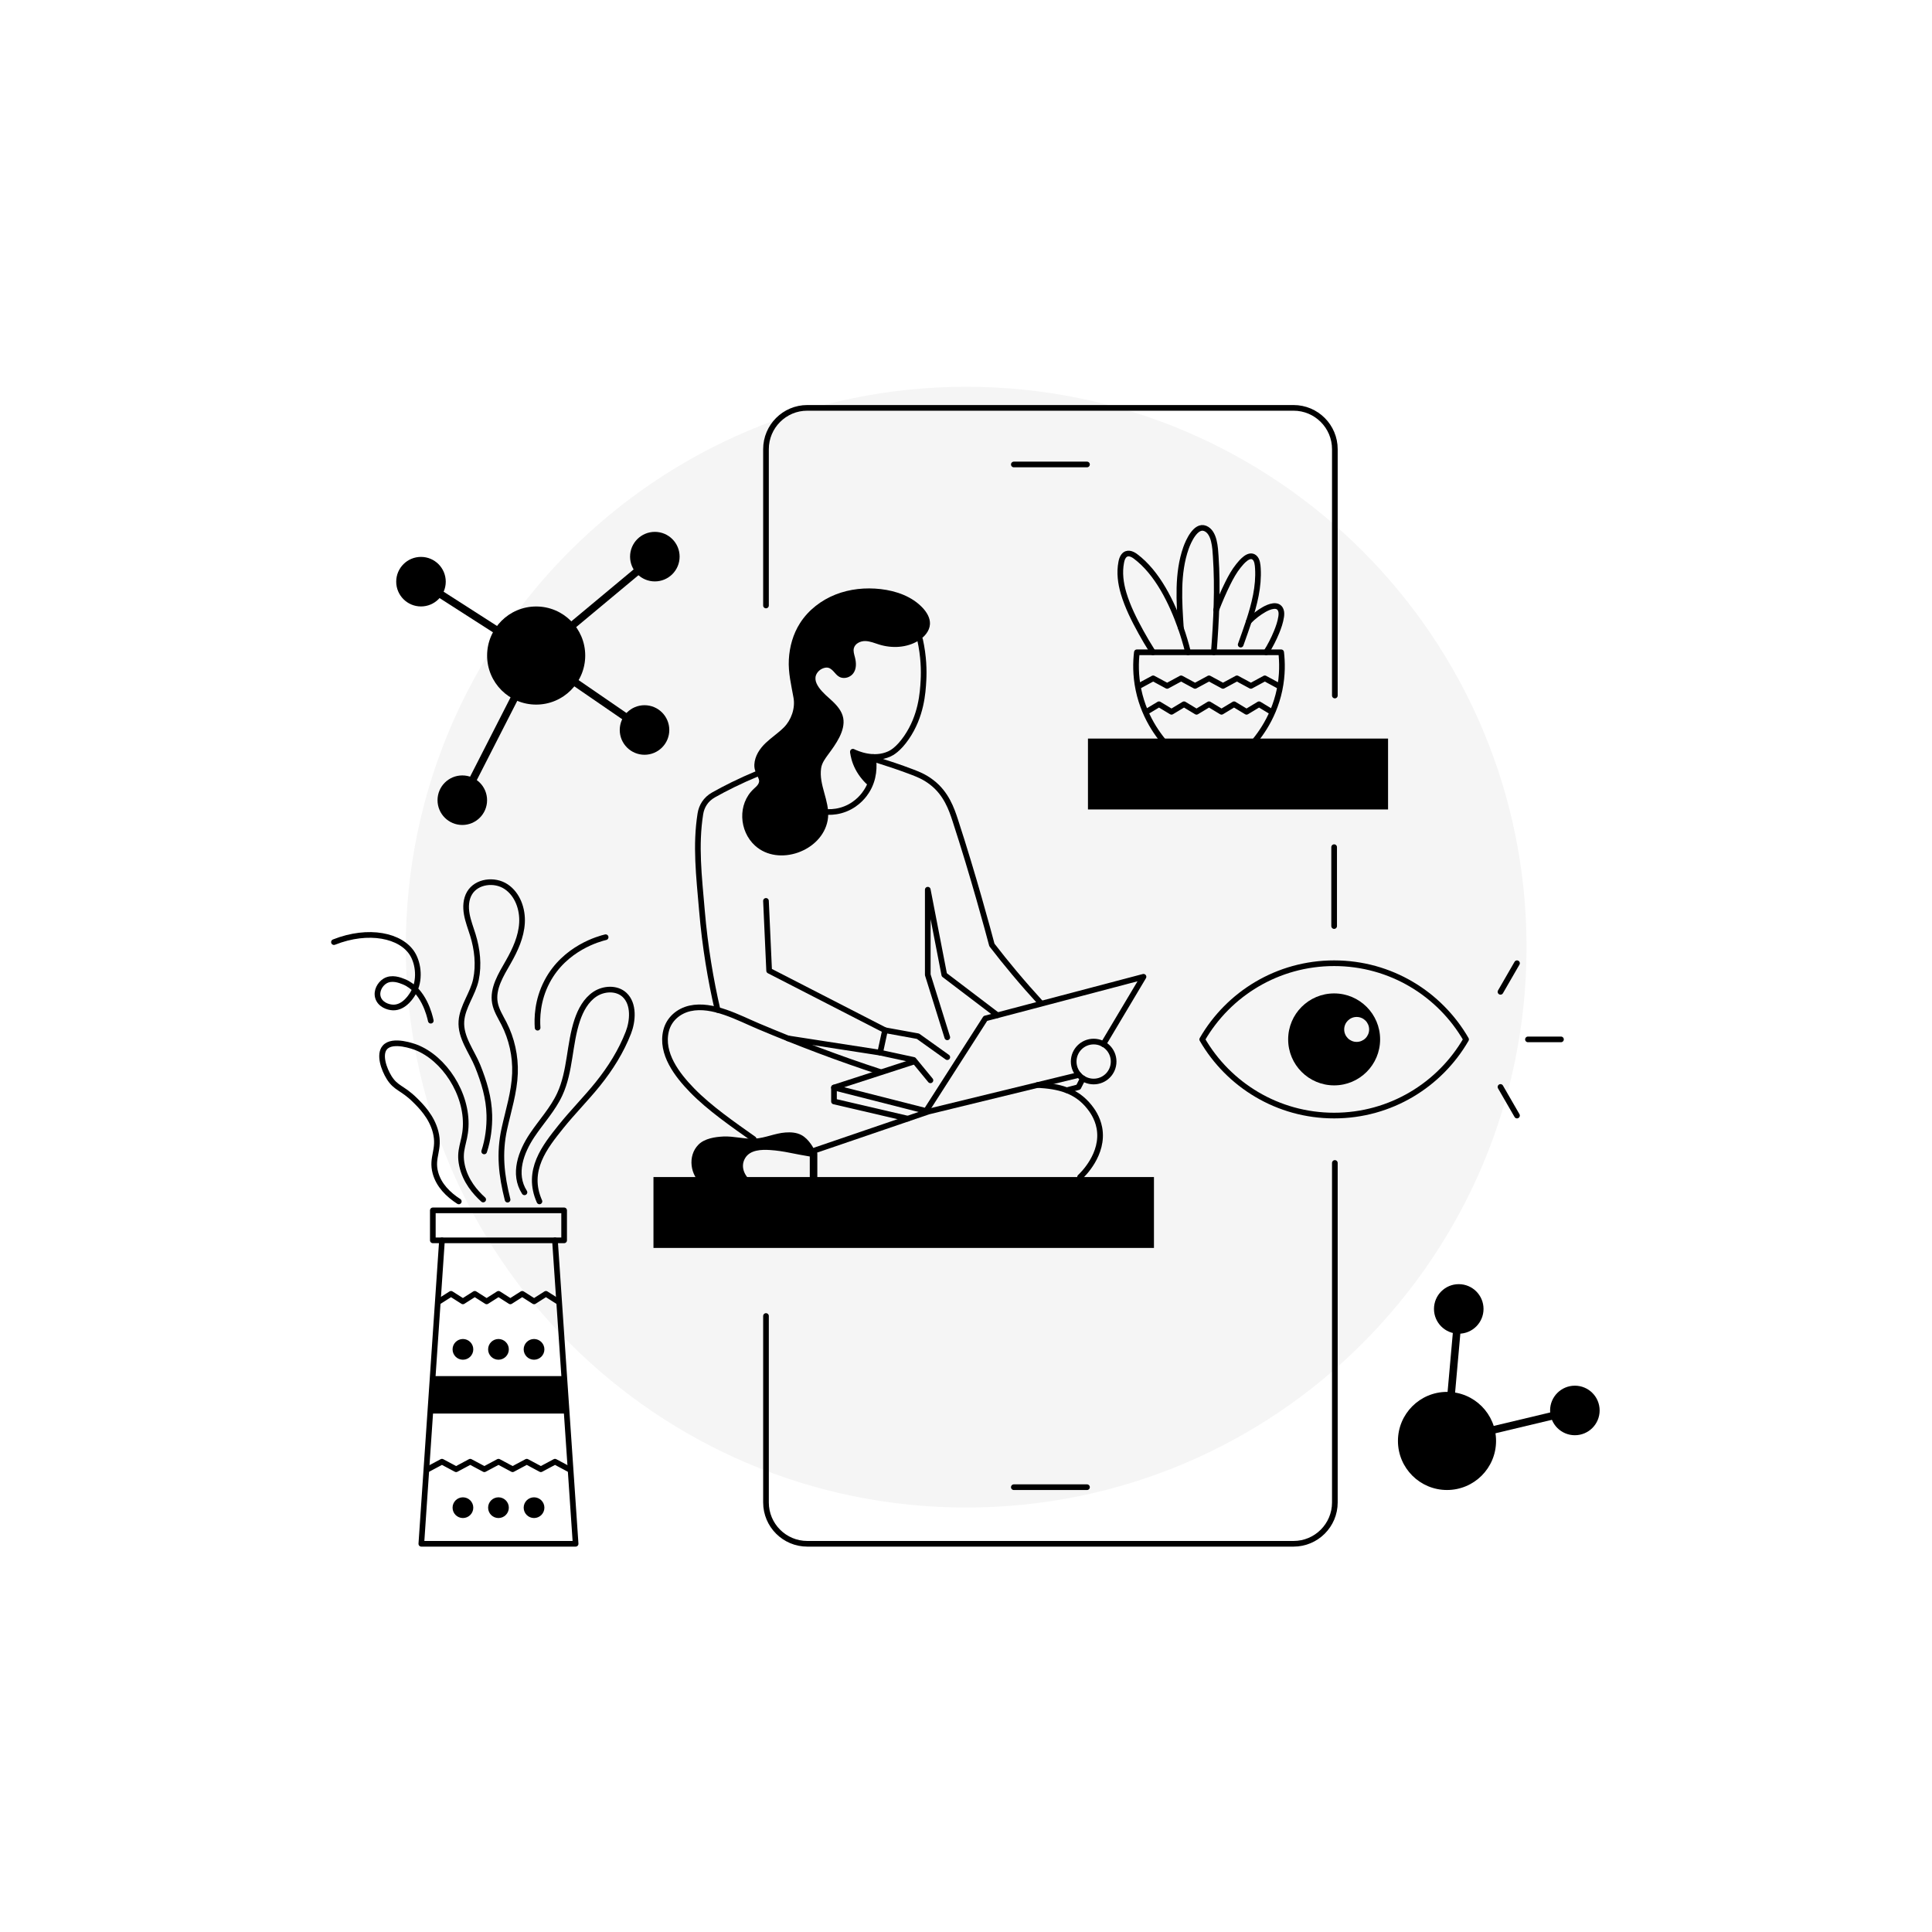 <svg width="1024" height="1024" viewBox="0 0 1024 1024" fill="none" xmlns="http://www.w3.org/2000/svg">
<path opacity="0.04" d="M512.09 799.02C676.124 799.02 809.1 666.044 809.1 502.01C809.1 337.976 676.124 205 512.09 205C348.056 205 215.08 337.976 215.08 502.01C215.08 666.044 348.056 799.02 512.09 799.02Z" fill="black"/>
<path d="M431.2 611.54V625.24" stroke="black" stroke-width="4" stroke-miterlimit="10" stroke-linecap="round" stroke-linejoin="round"/>
<path d="M611.62 623.86H346.35V661.43H611.62V623.86Z" fill="black"/>
<path d="M735.7 391.46H576.64V429.03H735.7V391.46Z" fill="black"/>
<path d="M620.44 397.1C615.82 392.37 606.77 381.75 603.41 365.6C601.77 357.71 601.96 350.81 602.56 345.73H679.04C679.64 350.81 679.83 357.71 678.19 365.6C674.83 381.75 665.78 392.38 661.16 397.1" stroke="black" stroke-width="3" stroke-miterlimit="10" stroke-linecap="round" stroke-linejoin="round"/>
<path d="M611.08 345.73C608.5 341.68 606.4 338.07 604.74 335.05C601.11 328.48 597.65 321.58 595.51 314.37C593.95 309.09 593.23 303.47 594.27 298.07C594.5 296.88 594.83 295.67 595.57 294.71C597.34 292.45 599.91 293.45 601.83 294.88C613.56 303.64 621.16 319.5 625.89 332.95C627.25 336.83 628.54 341.09 629.69 345.73" stroke="black" stroke-width="3" stroke-miterlimit="10" stroke-linecap="round" stroke-linejoin="round"/>
<path d="M643.35 345.73C644.64 328.8 645.51 311.84 644.36 294.87C644.06 290.4 643.76 282.09 638.77 280.08C633.73 278.05 629.79 287.05 628.59 290.47C623.86 303.91 624.99 318.98 625.9 332.95" stroke="black" stroke-width="3" stroke-miterlimit="10" stroke-linecap="round" stroke-linejoin="round"/>
<path d="M661.91 329.33C664.31 326.87 667.07 324.74 670.06 323.03C672.52 321.63 677.45 319.57 678.87 323.42C679.28 324.5 679.21 325.72 679.05 326.87C678.63 329.67 677.7 332.38 676.63 334.99C675.1 338.71 673.26 342.33 671.1 345.72" stroke="black" stroke-width="3" stroke-miterlimit="10" stroke-linecap="round" stroke-linejoin="round"/>
<path d="M657.59 341.67C657.63 341.55 657.68 341.44 657.72 341.32C658.44 339.27 659.18 337.21 659.9 335.17C660.58 333.24 661.25 331.29 661.9 329.33C664.88 320.26 667.28 310.83 666.71 301.29C666.6 299.46 666.4 296.76 664.88 295.5C661.95 293.07 658.03 297.88 656.42 299.88C654.14 302.7 652.38 305.9 650.77 309.14C648.47 313.76 646.46 318.5 644.57 323.31" stroke="black" stroke-width="3" stroke-miterlimit="10" stroke-linecap="round" stroke-linejoin="round"/>
<path d="M677.79 363.54L670.39 359.54L663 363.54L655.6 359.54L648.21 363.54L640.81 359.54L633.41 363.54L626.01 359.54L618.61 363.54L611.2 359.54L603.8 363.54" stroke="black" stroke-width="3" stroke-miterlimit="10" stroke-linecap="round" stroke-linejoin="round"/>
<path d="M673.94 377.27L667.32 373.27L660.69 377.27L654.07 373.27L647.44 377.27L640.81 373.27L634.18 377.27L627.56 373.27L620.92 377.27L614.29 373.27L607.65 377.27" stroke="black" stroke-width="3" stroke-miterlimit="10" stroke-linecap="round" stroke-linejoin="round"/>
<path d="M284.18 373.45C298.539 373.45 310.18 361.809 310.18 347.45C310.18 333.091 298.539 321.45 284.18 321.45C269.821 321.45 258.18 333.091 258.18 347.45C258.18 361.809 269.821 373.45 284.18 373.45Z" fill="black"/>
<path d="M223.13 321.43C230.382 321.43 236.26 315.552 236.26 308.3C236.26 301.049 230.382 295.17 223.13 295.17C215.879 295.17 210 301.049 210 308.3C210 315.552 215.879 321.43 223.13 321.43Z" fill="black"/>
<path d="M347.08 308.16C354.332 308.16 360.21 302.282 360.21 295.03C360.21 287.779 354.332 281.9 347.08 281.9C339.829 281.9 333.95 287.779 333.95 295.03C333.95 302.282 339.829 308.16 347.08 308.16Z" fill="black"/>
<path d="M245.03 437.25C252.282 437.25 258.16 431.372 258.16 424.12C258.16 416.869 252.282 410.99 245.03 410.99C237.779 410.99 231.9 416.869 231.9 424.12C231.9 431.372 237.779 437.25 245.03 437.25Z" fill="black"/>
<path d="M341.61 400.04C348.862 400.04 354.74 394.162 354.74 386.91C354.74 379.659 348.862 373.78 341.61 373.78C334.359 373.78 328.48 379.659 328.48 386.91C328.48 394.162 334.359 400.04 341.61 400.04Z" fill="black"/>
<path d="M245.03 424.12L284.18 347.45L223.13 308.3" stroke="black" stroke-width="4" stroke-miterlimit="10" stroke-linecap="round" stroke-linejoin="round"/>
<path d="M347.08 295.03L284.18 347.45L341.61 386.91" stroke="black" stroke-width="4" stroke-miterlimit="10" stroke-linecap="round" stroke-linejoin="round"/>
<path d="M777.05 550.91C763.1 575.04 737 591.27 707.12 591.27C677.23 591.27 651.15 575.04 637.2 550.91C651.13 526.76 677.23 510.53 707.12 510.53C737.02 510.53 763.1 526.76 777.05 550.91Z" stroke="black" stroke-width="3" stroke-miterlimit="10" stroke-linecap="round" stroke-linejoin="round"/>
<path d="M827.35 550.9H809.85" stroke="black" stroke-width="3" stroke-miterlimit="10" stroke-linecap="round" stroke-linejoin="round"/>
<path d="M804.04 510.53L795.29 525.69" stroke="black" stroke-width="3" stroke-miterlimit="10" stroke-linecap="round" stroke-linejoin="round"/>
<path d="M804.04 591.27L795.29 576.11" stroke="black" stroke-width="3" stroke-miterlimit="10" stroke-linecap="round" stroke-linejoin="round"/>
<path d="M405.99 320.92V238.08C405.99 225.99 415.79 216.18 427.89 216.18H685.6C697.69 216.18 707.5 225.98 707.5 238.08V368.65" stroke="black" stroke-width="3" stroke-miterlimit="10" stroke-linecap="round" stroke-linejoin="round"/>
<path d="M537.35 246.18H576.13" stroke="black" stroke-width="3" stroke-miterlimit="10" stroke-linecap="round" stroke-linejoin="round"/>
<path d="M707.5 616.39V796.34C707.5 808.43 697.7 818.24 685.6 818.24H427.89C415.8 818.24 405.99 808.44 405.99 796.34V697.51" stroke="black" stroke-width="3" stroke-miterlimit="10" stroke-linecap="round" stroke-linejoin="round"/>
<path d="M537.35 788.24H576.13" stroke="black" stroke-width="3" stroke-miterlimit="10" stroke-linecap="round" stroke-linejoin="round"/>
<path d="M707.12 449.01V490.83" stroke="black" stroke-width="3" stroke-miterlimit="10" stroke-linecap="round" stroke-linejoin="round"/>
<path d="M707.12 526.53C693.66 526.53 682.75 537.44 682.75 550.9C682.75 564.36 693.66 575.27 707.12 575.27C720.58 575.27 731.49 564.36 731.49 550.9C731.49 537.44 720.58 526.53 707.12 526.53ZM719.06 552.23C715.41 552.23 712.45 549.27 712.45 545.62C712.45 541.97 715.41 539.01 719.06 539.01C722.71 539.01 725.67 541.97 725.67 545.62C725.67 549.27 722.71 552.23 719.06 552.23Z" fill="black"/>
<path d="M766.94 789.73C781.299 789.73 792.94 778.089 792.94 763.73C792.94 749.371 781.299 737.73 766.94 737.73C752.581 737.73 740.94 749.371 740.94 763.73C740.94 778.089 752.581 789.73 766.94 789.73Z" fill="black"/>
<path d="M773.17 706.89C780.422 706.89 786.3 701.012 786.3 693.76C786.3 686.509 780.422 680.63 773.17 680.63C765.919 680.63 760.04 686.509 760.04 693.76C760.04 701.012 765.919 706.89 773.17 706.89Z" fill="black"/>
<path d="M834.71 760.7C841.961 760.7 847.84 754.822 847.84 747.57C847.84 740.319 841.961 734.44 834.71 734.44C827.458 734.44 821.58 740.319 821.58 747.57C821.58 754.822 827.458 760.7 834.71 760.7Z" fill="black"/>
<path d="M773.17 693.76L766.94 763.73L834.71 747.57" stroke="black" stroke-width="4" stroke-miterlimit="10" stroke-linecap="round" stroke-linejoin="round"/>
<path d="M399.45 418.17C390.87 426.17 391.67 440.49 400.21 448.23C412.58 459.44 435.66 451.2 438.67 434.84C438.77 434.31 438.84 433.78 438.89 433.24C439.7 424.33 433.92 416.03 435.21 407.17C435.62 404.35 437.42 401.96 439.11 399.67C442.89 394.55 448.16 387.35 446.93 380.58C446.26 376.9 443.64 373.9 440.9 371.36C437.31 368.04 428.45 361.23 433.95 355.67C434.78 354.83 435.95 354.22 437.1 353.95C438.05 353.73 439.1 353.8 439.93 354.29C442.68 355.93 443.39 359.22 447.17 359.33C449.11 359.39 451.04 358.46 452.22 356.92C454.01 354.57 453.88 351.26 453.14 348.4C452.73 346.81 452.16 345.16 452.56 343.57C453.19 341.09 456.02 339.73 458.58 339.77C461.14 339.81 463.56 340.87 466.01 341.63C472.82 343.73 480.57 343.34 486.67 339.64C489.89 337.69 492.73 334.52 492.9 330.76C493.05 327.55 491.25 324.56 489.06 322.21C483.41 316.15 475.09 313.2 466.86 312.24C458.76 311.3 450.4 312.13 442.82 315.13C435.24 318.13 428.47 323.34 424.07 330.2C420.36 335.98 418.46 342.77 418.1 349.6C417.73 356.57 419.39 363.12 420.59 369.9C421.56 375.41 419.38 381.63 415.46 385.55C412.49 388.52 408.92 390.85 405.87 393.74C402.67 396.78 400.06 400.69 399.82 405.21C399.65 408.39 401.1 410.11 402.15 412.86C403 415.09 401.07 416.69 399.6 418.03C399.54 418.08 399.5 418.12 399.45 418.17Z" fill="black"/>
<path d="M487.64 339C489.63 347.97 489.74 355.48 489.46 360.61C489.11 367.25 488.3 379.51 480.45 390.93C476.06 397.31 472.46 399.09 471.43 399.57C463.03 403.43 454.2 399.45 452.05 398.42" stroke="black" stroke-width="3" stroke-miterlimit="10" stroke-linecap="round" stroke-linejoin="round"/>
<path d="M462.71 401.2C463.43 405.86 463.47 412.89 459.26 419.42C458.3 420.92 454.91 426 448.1 428.73C444.74 430.07 441.56 430.44 438.92 430.38" stroke="black" stroke-width="3" stroke-miterlimit="10" stroke-linecap="round" stroke-linejoin="round"/>
<path d="M380.33 535.28C376.67 519.48 373.67 501.84 372.04 482.62C370.45 464.13 368.56 448.15 371.21 431.37C371.83 427.45 373.96 423.69 378.18 421.32C381.33 419.55 384.74 417.74 388.37 415.96C392.72 413.82 396.94 411.93 400.97 410.26" stroke="black" stroke-width="3" stroke-miterlimit="10" stroke-linecap="round" stroke-linejoin="round"/>
<path d="M462.84 402.12C468.19 403.97 472.17 405.08 478.5 407.36C486.76 410.35 489.76 411.55 493.85 414.68C501.54 420.57 504.38 428.9 506.29 434.75C515.87 464.05 523.92 494.03 525.72 500.83C529.45 505.68 533.42 510.63 537.63 515.65C542.29 521.22 546.93 526.48 551.47 531.44" stroke="black" stroke-width="3" stroke-miterlimit="10" stroke-linecap="round" stroke-linejoin="round"/>
<path d="M399.46 603.71C388.67 596.08 376.08 587.4 366.83 577.9C358.94 569.8 350.07 558.36 353.04 546.31C354.57 540.13 359.65 535.81 365.76 534.45C377.69 531.8 391.49 539.5 402.19 544.01C423.3 552.92 444.72 561.06 466.5 568.15" stroke="black" stroke-width="3" stroke-miterlimit="10" stroke-linecap="round" stroke-linejoin="round"/>
<path d="M372.29 628.02C365.78 623.14 364.27 612.65 370.2 606.68C373.46 603.4 378.98 602.59 383.4 602.37C388.87 602.11 394.6 603.82 400.06 603.5C405.64 603.16 410.74 600.64 416.31 600.24C419.18 600.03 422.17 600.23 424.71 601.57C426.78 602.66 428.4 604.42 429.77 606.32C430.57 607.43 432.45 610.22 431.19 611.55C430.69 612.08 429.85 613.07 429.14 612.95C425.66 612.37 422.23 611.73 418.61 611C415.17 610.3 411.7 609.77 408.18 609.54C403.56 609.24 397.54 609.41 394.91 613.88C392.03 618.77 395.06 624.3 399.51 626.93" fill="black"/>
<path d="M417.66 550.37L466.5 557.93L469.07 546.04C448.6 535.53 428.13 525.01 407.66 514.5C407.1 502.16 406.54 489.83 405.98 477.49" stroke="black" stroke-width="3" stroke-miterlimit="10" stroke-linecap="round" stroke-linejoin="round"/>
<path d="M469.08 546.04L486.52 549.21L502.08 560.32" stroke="black" stroke-width="3" stroke-miterlimit="10" stroke-linecap="round" stroke-linejoin="round"/>
<path d="M466.5 557.93L484.25 561.77L493.15 572.59" stroke="black" stroke-width="3" stroke-miterlimit="10" stroke-linecap="round" stroke-linejoin="round"/>
<path d="M484.46 562.66L442.03 576.42L490.84 588.84L522.28 539.79L606.08 517.71L584.79 553.43" stroke="black" stroke-width="3" stroke-miterlimit="10" stroke-linecap="round" stroke-linejoin="round"/>
<path d="M431.57 609.84L492.1 589.16L571.81 569.74" stroke="black" stroke-width="3" stroke-miterlimit="10" stroke-linecap="round" stroke-linejoin="round"/>
<path d="M502.08 549.8L491.74 516.67V471.56L500.49 516.67L528.68 538.1" stroke="black" stroke-width="3" stroke-miterlimit="10" stroke-linecap="round" stroke-linejoin="round"/>
<path d="M572.45 623.86C573.64 622.76 585.27 611.68 582.7 597.82C581.65 592.15 578.62 588.24 577.44 586.74C570.26 577.67 560.85 575.7 549.96 575.06" stroke="black" stroke-width="3" stroke-miterlimit="10" stroke-linecap="round" stroke-linejoin="round"/>
<path d="M579.66 573.23C585.509 573.23 590.25 568.489 590.25 562.64C590.25 556.791 585.509 552.05 579.66 552.05C573.811 552.05 569.07 556.791 569.07 562.64C569.07 568.489 573.811 573.23 579.66 573.23Z" stroke="black" stroke-width="3" stroke-miterlimit="10" stroke-linecap="round" stroke-linejoin="round"/>
<path d="M442.03 576.42V583.8L481.13 592.91" stroke="black" stroke-width="3" stroke-miterlimit="10" stroke-linecap="round" stroke-linejoin="round"/>
<path d="M565.38 577.86L571.59 576.21L573.96 571.57" stroke="black" stroke-width="3" stroke-miterlimit="10" stroke-linecap="round" stroke-linejoin="round"/>
<path d="M463.19 401.48C461.61 401.53 459.4 401.45 456.87 400.89C454.08 400.28 451.95 399.31 450.55 398.54C450.81 400.8 451.49 403.99 453.29 407.53C455.48 411.83 458.41 414.81 460.45 416.59C461.38 415.03 462.46 412.81 463.07 410.05C463.87 406.48 463.57 403.45 463.19 401.48Z" fill="black"/>
<path d="M299 641.52H229.41V657.41H299V641.52Z" stroke="black" stroke-width="3" stroke-miterlimit="10" stroke-linecap="round" stroke-linejoin="round"/>
<path d="M294.14 657.42L299.21 731.95L300.39 749.21L305.09 818.24H223.31L228.01 749.21L229.19 731.95L234.26 657.42" stroke="black" stroke-width="3" stroke-miterlimit="10" stroke-linecap="round" stroke-linejoin="round"/>
<path d="M243.17 636.78C237.52 633.12 232.59 628.23 230.79 621.66C228.49 613.27 233.31 609.42 230.87 599.93C228.76 591.75 222.97 586.05 219.82 582.95C213.25 576.48 209.85 576.93 206.22 571.08C203.52 566.73 200.72 558.95 203.97 555.19C208.08 550.42 219.6 554.75 220.54 555.12C235.33 560.85 247.74 579.56 246.81 597.34C246.36 605.91 243.07 609.35 244.88 617.73C246.66 625.96 251.84 631.93 256.1 635.77" stroke="black" stroke-width="3" stroke-miterlimit="10" stroke-linecap="round" stroke-linejoin="round"/>
<path d="M256.63 610.27C258.65 604.1 259.5 597.51 259.36 591.02C259.16 581.93 256.56 573.4 253.19 565.03C250.11 557.38 243.92 549.83 244.56 541.18C245.14 533.4 250.66 526.79 252.26 519.19C253.9 511.37 252.96 503.14 250.63 495.56C249.51 491.89 248.06 488.3 247.4 484.52C246.73 480.74 246.91 476.65 248.87 473.34C252.61 467.02 262.14 465.87 268.24 469.95C274.35 474.02 277.1 481.89 276.67 489.22C276.24 496.55 273.08 503.43 269.45 509.81C265.58 516.6 260.92 523.9 262.33 531.58C263.05 535.49 265.28 538.93 267.1 542.47C271.25 550.59 273.28 559.79 272.95 568.91C272.58 578.87 269.47 588.5 267.33 598.23C264.43 611.37 265.78 622.96 269.03 635.84" stroke="black" stroke-width="3" stroke-miterlimit="10" stroke-linecap="round" stroke-linejoin="round"/>
<path d="M277.98 631.95C271.72 622.18 276.2 610.44 282.09 601.65C286.95 594.4 293.03 587.9 296.69 579.98C302.36 567.74 301.67 553.48 305.96 540.68C307.76 535.33 310.61 530.06 315.31 526.93C320.01 523.81 326.87 523.46 331.01 527.3C336.22 532.16 335.41 541.25 333.06 547.3C329.23 557.18 323.52 566.27 316.88 574.53C310.61 582.33 303.5 589.42 297.25 597.23C288.91 607.67 278.61 620.35 285.92 636.77" stroke="black" stroke-width="3" stroke-miterlimit="10" stroke-linecap="round" stroke-linejoin="round"/>
<path d="M177 499.34C195.4 492.05 212.71 495.81 218.66 505.67C221.84 510.94 222.83 519.69 218.99 526.33C218.36 527.42 214.47 534.17 208.33 533.99C205.54 533.91 201.43 532.38 200.33 528.66C199.31 525.2 201.41 521.6 204 520C207.61 517.76 211.97 519.52 214 520.33C224.53 524.58 227.73 538.19 228.33 540.99" stroke="black" stroke-width="3" stroke-miterlimit="10" stroke-linecap="round" stroke-linejoin="round"/>
<path d="M284.94 544.7C284.62 540.01 284.63 530.37 289.96 520.25C299.4 502.31 317.86 497.5 321 496.74" stroke="black" stroke-width="3" stroke-miterlimit="10" stroke-linecap="round" stroke-linejoin="round"/>
<path d="M300.39 749.21H228.01L229.19 729.37H299.21L300.39 749.21Z" fill="black"/>
<path d="M245.36 720.68C248.392 720.68 250.85 718.222 250.85 715.19C250.85 712.158 248.392 709.7 245.36 709.7C242.328 709.7 239.87 712.158 239.87 715.19C239.87 718.222 242.328 720.68 245.36 720.68Z" fill="black"/>
<path d="M264.2 720.68C267.232 720.68 269.69 718.222 269.69 715.19C269.69 712.158 267.232 709.7 264.2 709.7C261.168 709.7 258.71 712.158 258.71 715.19C258.71 718.222 261.168 720.68 264.2 720.68Z" fill="black"/>
<path d="M283.05 720.68C286.082 720.68 288.54 718.222 288.54 715.19C288.54 712.158 286.082 709.7 283.05 709.7C280.018 709.7 277.56 712.158 277.56 715.19C277.56 718.222 280.018 720.68 283.05 720.68Z" fill="black"/>
<path d="M245.36 804.59C248.392 804.59 250.85 802.132 250.85 799.1C250.85 796.068 248.392 793.61 245.36 793.61C242.328 793.61 239.87 796.068 239.87 799.1C239.87 802.132 242.328 804.59 245.36 804.59Z" fill="black"/>
<path d="M264.2 804.59C267.232 804.59 269.69 802.132 269.69 799.1C269.69 796.068 267.232 793.61 264.2 793.61C261.168 793.61 258.71 796.068 258.71 799.1C258.71 802.132 261.168 804.59 264.2 804.59Z" fill="black"/>
<path d="M283.05 804.59C286.082 804.59 288.54 802.132 288.54 799.1C288.54 796.068 286.082 793.61 283.05 793.61C280.018 793.61 277.56 796.068 277.56 799.1C277.56 802.132 280.018 804.59 283.05 804.59Z" fill="black"/>
<path d="M301.65 778.73L294.16 774.73L286.67 778.73L279.19 774.73L271.7 778.73L264.21 774.73L256.73 778.73L249.23 774.73L241.75 778.73L234.25 774.73L226.76 778.73" stroke="black" stroke-width="3" stroke-miterlimit="10" stroke-linecap="round" stroke-linejoin="round"/>
<path d="M295.65 689.76L289.36 685.76L283.08 689.76L276.79 685.76L270.5 689.76L264.22 685.76L257.93 689.76L251.64 685.76L245.35 689.76L239.05 685.76L232.76 689.76" stroke="black" stroke-width="3" stroke-miterlimit="10" stroke-linecap="round" stroke-linejoin="round"/>
</svg>
